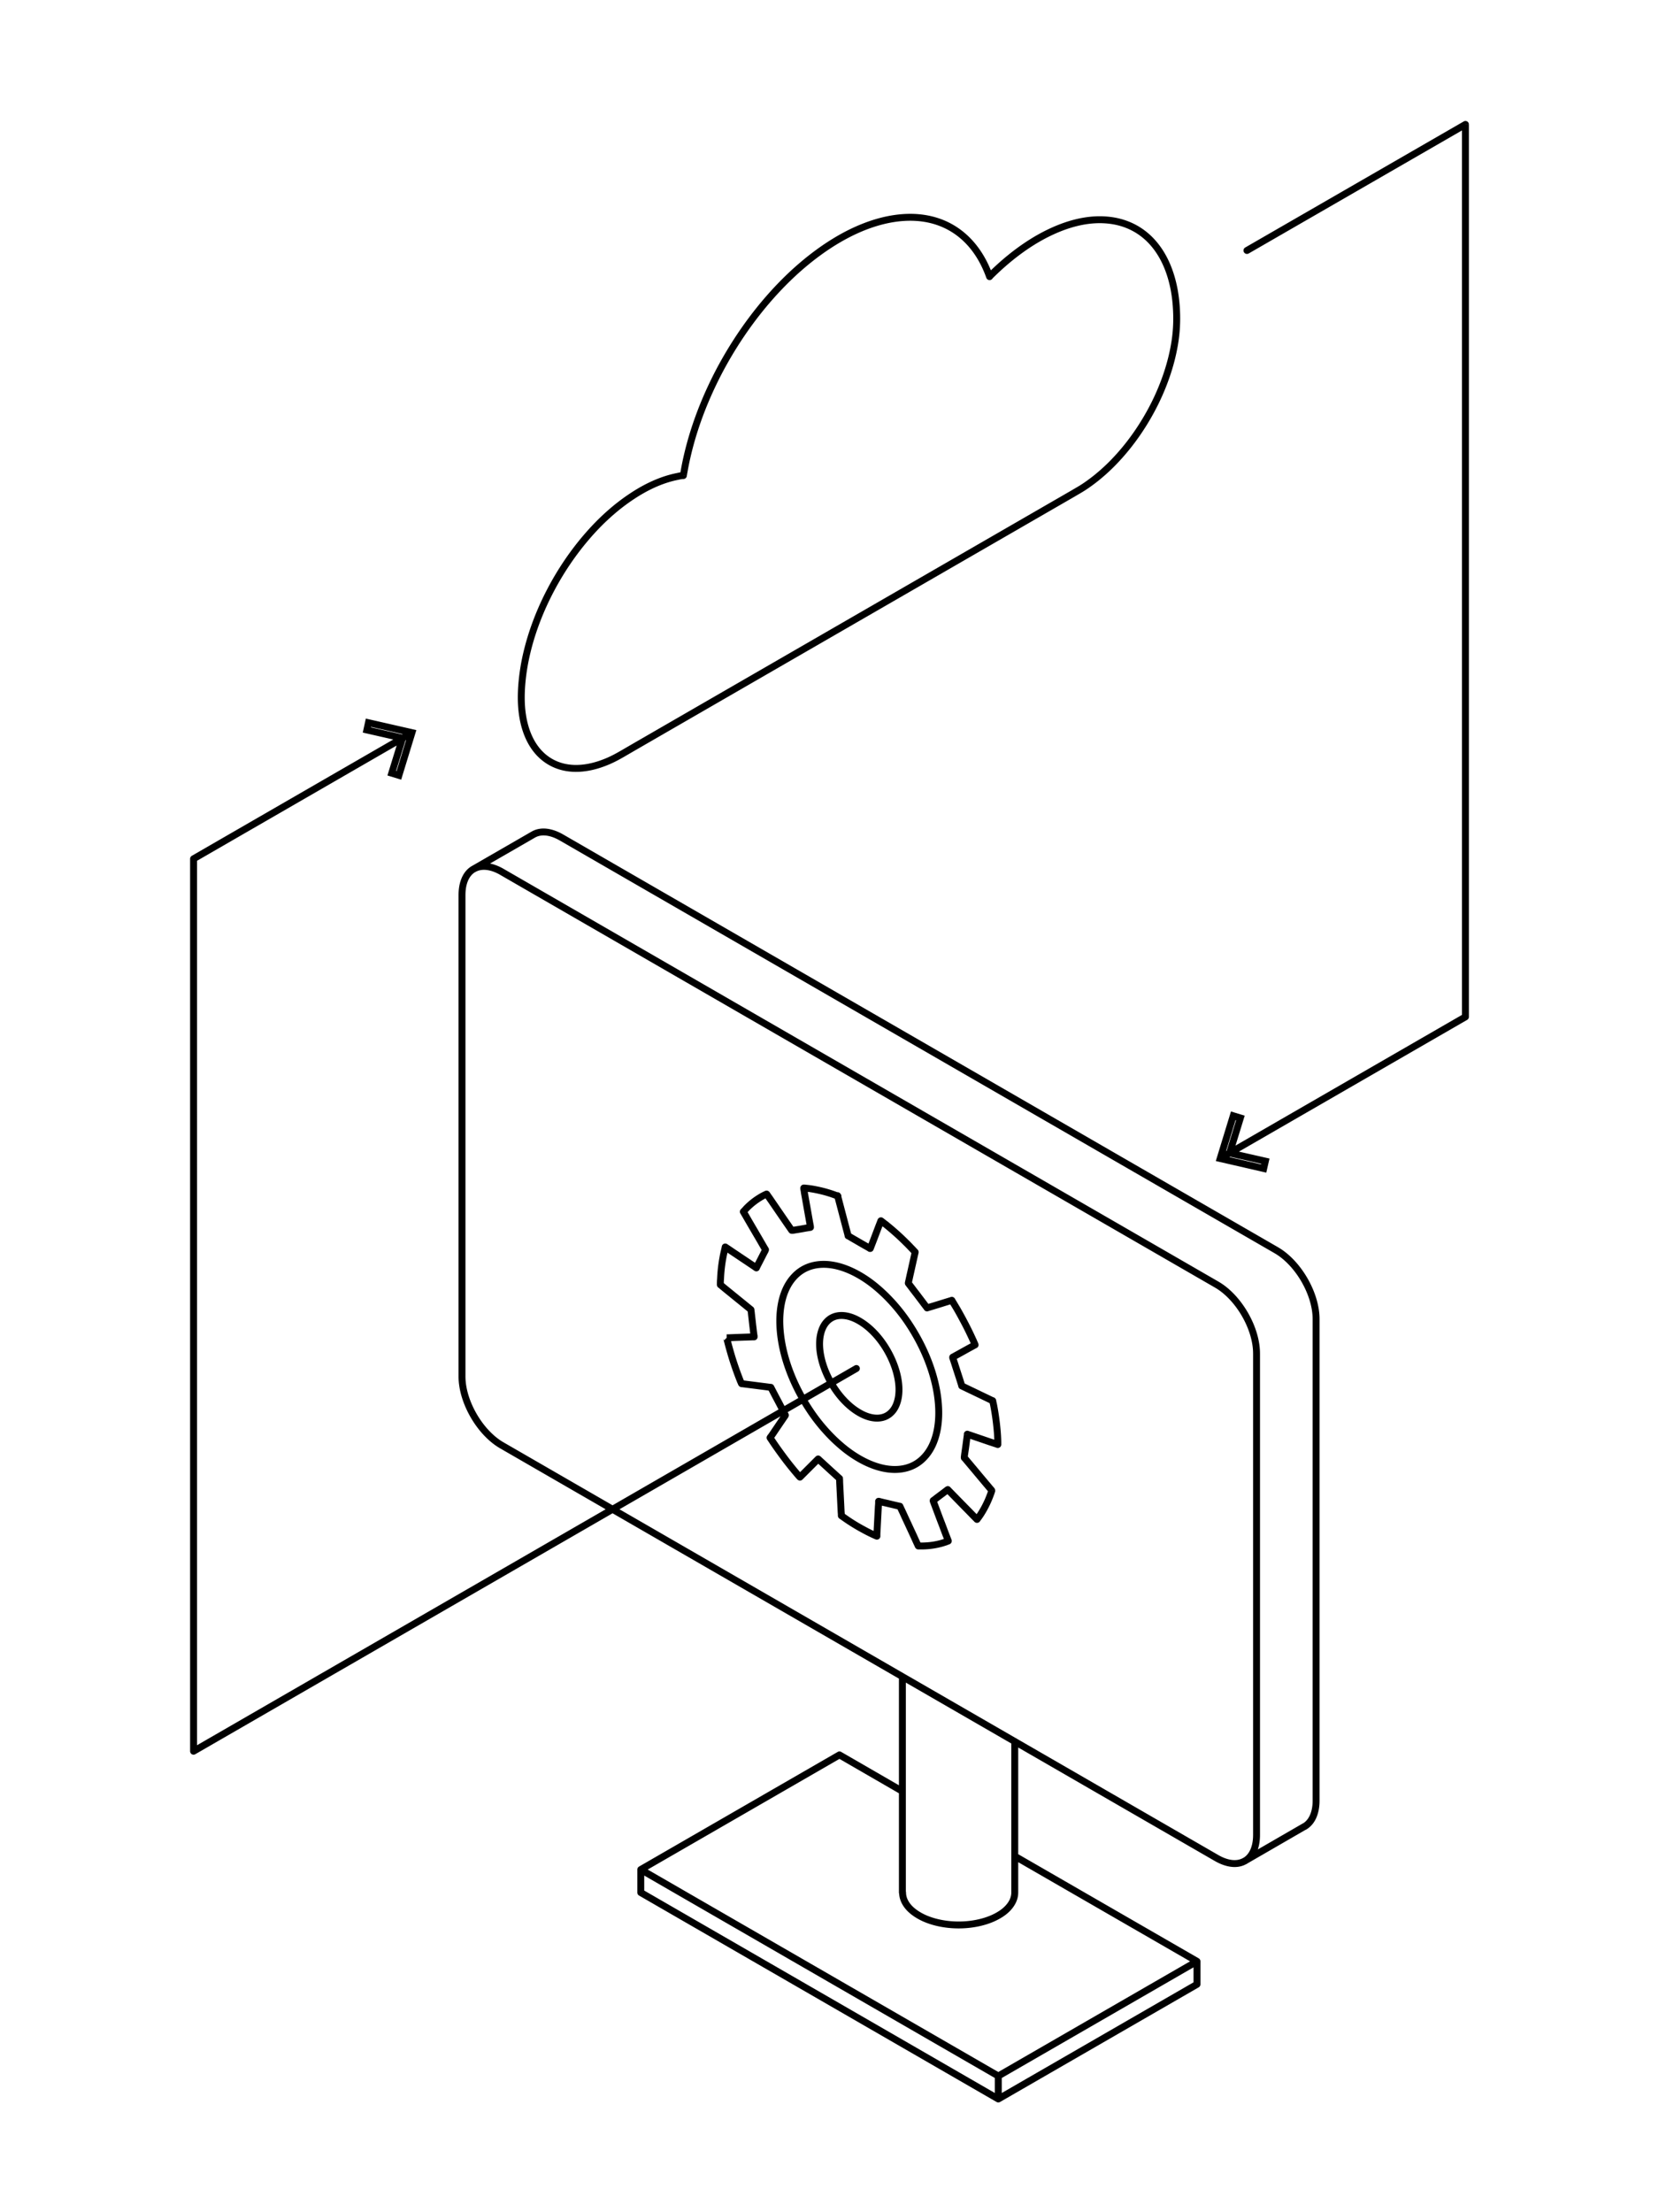 <svg xmlns="http://www.w3.org/2000/svg" width="240" height="320" fill="none"><path fill="#000" d="M177.271 166.556a.5.5 0 1 0 .5.866l-.25-.433zm34.727-19.465.25.433a.5.5 0 0 0 .25-.433zm0-129.091h.5a.5.5 0 0 0-.75-.433zm-31.86 17.802a.5.5 0 0 0 .5.866l-.25-.433zm2.673 133.222-.112.487.487.113.112-.488zm.244-1.061.487.112.112-.488-.489-.111zm-5.176-1.175-.477-.147-.159.515.526.119zm1.563-5.075.478.147.147-.479-.479-.146zm-1.032-.315.146-.478-.478-.146-.146.477zm-1.892 6.178-.478-.146-.158.513.524.121zM143.159 40.019l-.471.167a.5.5 0 0 0 .945-.009zm-11.454-8.587.001-.5h-.001zm-8.587 2.208-.22-.45-.001.002zm-8.429 5.95-.34-.368-.001.001zm-10.766 14.335-.444-.232-.001.002zm-3.455 8.243-.476-.154v.002zm-1.09 3.97.488.111zm-.387 1.907.492.09v-.002zm-.086.459-.49-.098a.5.5 0 0 0-.01.098zm-.043.23-.49-.099a.5.5 0 0 0-.01.098zm0 .057v.5a.5.5 0 0 0 .5-.5zm-.129 0v-.5l-.058.003zm-.73.129.097.49.017-.004zm-6.638 2.91.276.416h.002zm-6.494 5.834.379.326zm-8.558 16.371.485.122zm-.846 5.233-.499-.036v.002zm.172 4.472.493-.084v-.001zm11.397 6.724-.166-.472-.002.001zm8.214-4.444-.25-.433-.002.001zm60.037-34.663.25.433.005-.004zm1.591-.96-.275-.419-.002.002zm1.577-1.148.307.395.002-.002zm3.197-2.981-.368-.34zm5.519-8.129.449.22zm2.81-8.759.494.075v-.002zm.243-3.77.5-.011zm-.344-3.598.492-.089v-.002zm-3.469-7.297.357-.35zm-6.365-2.896-.039.499h.001zm-8.329 1.864-.218-.45h-.001zm-8.544 6.293-.353-.353a.5.5 0 0 0-.121.195zM92.698 273.76h-.5a.5.5 0 0 0 .25.433zm0-3.326-.25-.433a.5.5 0 0 0-.25.433zm28.743-16.586.25-.433a.5.5 0 0 0-.5 0zm22.979 49.773-.25.433a.5.5 0 0 0 .5 0zm28.743-16.586.25.433a.5.5 0 0 0 .25-.433zm0-3.326h.5a.5.5 0 0 0-.25-.433zm-26.113-15.643a.5.5 0 0 0-.5.866l.25-.433zm-16.756-8.524a.5.5 0 1 0 .5-.866l-.25.433zM146.8 273.76h.5zm-3.125 3.699.205.456.001-.001zm-9.977 0-.207.455.002.001zm-2.108-1.419-.362.345.004.004zm-.518-2.28a.5.5 0 1 0-1 0zm16.228-21.861a.5.5 0 1 0-1 0zm-17.256 21.861a.5.5 0 0 0 1 0zm1-31.237a.5.5 0 0 0-1 0zm-6.736-51.45-.253.432.002.001zm-4.717.129.367.34.003-.003zm-.946 2.136-.493-.084-.001.006zm.086 2.738.492-.093-.001-.002zm5.577 8.272.252-.432-.002-.001zm4.716-.129-.367-.34-.003.003zm.946-2.136.493.084.001-.006zm-.086-2.738-.491.093v.002zm-8.716-26.392.391-.312a.5.5 0 0 0-.874.439zm1.42 5.39.49-.098-.008-.031zm.057.23-.493.082.008.039zm.029.114h.5a.5.5 0 0 0-.015-.121zm.014.058h.5a.5.5 0 0 0-.147-.354zm0 .028h-.5a.5.5 0 0 0 .5.5zm.029 0 .242-.437a.5.5 0 0 0-.242-.063zm.387.23-.278.416.035.021zm.774.444.252-.432-.009-.005zm1.935 1.118-.277.416a.5.5 0 0 0 .277.084zm.043.029-.354.354a.5.5 0 0 0 .354.146zm.029.5a.5.5 0 0 0 0-1zm.014-.5v.5a.5.5 0 0 0 .464-.314zm.029-.072-.46-.197-.005.012zm.057-.157-.46-.197-.025.075zm.244-.617.459.197.008-.019zm.946-2.494-.46-.197-.008.019zm.244-.617.459.197a.5.5 0 0 0 .041-.197zm.014-.043.353.354a.5.5 0 0 0 .147-.354zm.129.086-.354.354.054.046zm.53.402.313-.391-.035-.025zm1.463 1.233.332-.374-.002-.002zm1.49 1.405-.353.353.01.01zm.746.759-.364.344.01.01zm.373.387.39-.312-.037-.041zm.186.201-.354.354zm.043.043h.5a.5.5 0 0 0-.146-.353zm-.029.143-.447-.223a.5.5 0 0 0-.041.114zm-.645 2.896.487.114.001-.005zm-.286 1.29-.487-.113a.5.5 0 0 0-.013.113zm-.015.201.4-.3-.046-.054zm.043.057-.4.3.01.013zm.086.115-.416.277.026.035zm.33.43.4-.3-.01-.012zm.659.86.399-.301-.008-.011zm1.334 1.764-.399.301.008.011zm.172.215h.5a.5.5 0 0 0-.11-.313zm.043.057h.5a.5.5 0 0 0-.147-.354zm.014.029.447-.224a.5.5 0 0 0-.094-.13zm.014.028-.447.224a.5.5 0 0 0 .633.24zm.072-.028-.137-.481-.049.016zm.287-.086.137.48.01-.003zm.573-.172-.144-.479-.003.001zm2.279-.703-.137-.481-.007.002zm.287-.086v-.5a.5.5 0 0 0-.137.019zm.072-.029v-.5a.5.5 0 0 0-.224.053zm.014 0 .354-.353a.5.5 0 0 0-.354-.147zm.014.015h.5a.5.5 0 0 0-.146-.354zm.029.057h-.5c0 .091.025.18.071.257zm.129.215.431-.254-.002-.003zm.559.932.432-.252-.001-.002zm1.147 2.093.442-.234zm1.333 2.767-.466.179q.008.023.019.044zm.115.272h.5a.5.5 0 0 0-.026-.158zm.029.072-.448.223a.5.5 0 0 0 .094.13zm0-.472a.5.5 0 1 0 0 1zm-.086.543-.224-.447-.013.007zm-.574.316-.237-.44h-.001zm-2.05 1.132-.238-.439h-.001zm-.459.258v.5a.5.5 0 0 0 .24-.061zm-.057.029-.353-.354a.5.5 0 0 0-.147.354zm.014.115.475-.158a.5.5 0 0 0-.121-.196zm.259.774.477-.149-.003-.009zm.659 2.05-.476.152.002.006zm.33 1.032h.5a.5.5 0 0 0-.026-.158zm.043.129h.5a.5.5 0 0 0-.026-.158zm0 .057h-.5a.5.5 0 0 0 .5.5zm.043.015-.354.353q.058.058.13.094zm.53.258-.224.447.006.003zm2.867 1.376-.218.45.005.002zm.717.344.224-.447-.011-.006zm.258.129-.224.447q.106.053.224.053zm.043 0 .447-.224a.5.5 0 0 0-.447-.276zm.029.029h.5a.5.5 0 0 0-.5-.5zm0 .028h-.5q0 .045.008.09zm.1.459.491-.097-.009-.035zm.53 3.713-.497.046v.002zm.101 1.763h.5v-.012zm0 .359v.5a.5.5 0 0 0 .5-.5zm-.043-.015.353-.353a.5.5 0 0 0-.178-.115zm-.344-.114.175-.469-.026-.009zm-.703-.23-.162.473.021.007zm-2.766-.946-.176.468.013.005zm-.344-.115.175-.468-.017-.006zm-.173-.057.159-.474a.5.5 0 0 0-.158-.026zm-.043-.014.354-.354a.499.499 0 0 0-.854.354zm0 .129.494.078.006-.078zm-.114.831-.494-.078-.002.015zm-.23 1.663-.494-.076-.003.026zm-.057.416-.497-.05-.003.05zm-.029.215-.49-.098a.5.5 0 0 0-.01.098zm.043.2.375-.33-.021-.023zm.631.746.385-.319-.01-.012zm2.495 2.982-.385.319.01.012zm.63.745-.375.331.022.023zm.158.187.5-.001a.5.5 0 0 0-.146-.353zm.014.028h.5a.5.5 0 0 0-.146-.353zm0 .043.475.158a.5.5 0 0 0 .025-.158zm-.028.086.468.176.006-.018zm-.115.33-.46-.197-.011.03zm-1.262 2.666-.426-.26-.002.003zm-.616.903-.384-.32-.032.043zm-.1.144-.416-.278-.032.054zm-.043-.015.353-.353zm-.043-.043-.354.354zm-.101-.1-.353.354zm-1.448-1.476-.356.35.003.003zm-2.537-2.595.357-.351-.003-.003zm-.043-.043.354-.354a.5.5 0 0 0-.354-.146zm-.014 0h-.5a.5.5 0 0 0 .5.5zm-.086.014-.224-.447-.054.031zm-.129.101-.278-.416-.042.031zm-.258.2.3.4.02-.016zm-1.549 1.176.224.447a.5.5 0 0 0 .087-.055zm-.071.043.223.447zm-.029.086h-.5q0 .09.032.175zm.086.229.47-.171-.002-.004zm.172.459-.47.171.003.007zm.344.917.469-.174-.002-.004zm.703 1.85.468-.175-.003-.009zm.702 1.849.47-.171-.005-.013zm.172.459-.47.171a.5.5 0 0 0 .117.182zm0 .028v.5a.5.5 0 0 0 .354-.146zm-.043 0v-.5a.5.5 0 0 0-.277.084zm-.072.043.158.475.066-.027zm-.143.058.168.471a.5.5 0 0 0 .109-.055zm-.616.2.138.481.02-.006zm-2.868.416v.5h.008zm-.587 0-.001.5h.001zm-.043-.072-.457.203q.038.086.103.151zm-.058-.129.457-.203-.006-.012zm-.458-1.003.458-.2-.003-.007zm-.875-1.892.455-.207-.003-.008zm-.803-1.735.456-.205-.004-.009zm-.387-.817-.459.197.007.017zm-.043-.1.46-.197a.5.5 0 0 0-.46-.303zm-.057 0v-.5zm-.043-.015.354-.353a.5.5 0 0 0-.233-.132zm-.186-.043.121-.485-.013-.003zm-.373-.086.121-.485-.01-.002zm-1.52-.358.112-.488h-.003zm-.759-.187.133-.481a.5.5 0 0 0-.133-.019zm-.101-.028.158-.475a.5.5 0 0 0-.158-.025zm-.043 0v-.5a.5.5 0 0 0-.5.5zm-.028.645-.497-.055-.003.029zm-.215 4.071-.5-.026v.026zm0 .33v.5a.5.5 0 0 0 .5-.5zm-.043-.014.353-.354a.5.5 0 0 0-.15-.103zm-.359-.158.224-.447-.016-.008zm-1.491-.746.244-.436-.01-.006zm-2.953-1.835-.3.401.01.007zm-.186-.129-.354.354.054.046zm-.101-.071.278-.416a.5.5 0 0 0-.277-.084zm-.043-.545-.499.024.002.026zm-.043-.889.5-.024v-.001zm-.086-1.734.5-.025v-.001zm-.086-1.692h-.5l.001.025zm-.014-.416h-.5q0 .026.003.05zm0-.114h.5a.5.5 0 0 0-.146-.354zm-.1-.086-.354.353a1 1 0 0 0 .076.063zm-.187-.172.354-.354-.021-.02zm-.774-.703-.338.369.006.005zm-1.548-1.419.338-.369-.006-.005zm-.387-.358-.354.353zm-.1-.086.277-.417a.5.5 0 0 0-.631.063zm-.129.129.353.353zm-.431.43-.353-.354zm-1.72 1.72.354.353zm-.215.215-.353-.354zm-.1.1.353.354zm-.029.029v.5a.5.5 0 0 0 .354-.147zm-.014 0-.354.353a.5.5 0 0 0 .354.147zm-.086-.086-.374.332.02.021zm-.674-.789-.385.32.001.001zm-1.433-1.806.401-.298-.003-.003zm-2.093-2.967.416-.278a1 1 0 0 0-.063-.076zm-.029-.058.353.354a.5.5 0 0 0 .094-.13zm.029-.043.353.354a.5.5 0 0 0 .094-.13zm.057-.071.223.447a.5.5 0 0 0 .193-.17zm.1-.144-.409-.286-.007.009zm.201-.286.41.286.005-.007zm1.419-2.093.412.283.01-.015zm.316-.459.409.287.007-.01zm.071-.115.475.158a.5.5 0 0 0 .025-.158zm.015-.028.353.353a.5.5 0 0 0 .147-.353zm0-.029h.5a.5.5 0 0 0-.084-.277zm-.072-.129-.447.223a.4.4 0 0 0 .031.054zm-.258-.502.447-.224-.004-.007zm-1.047-1.992-.443.231.004.007zm-.516-.99-.447.224.004.008zm-.129-.243.429-.258-.013-.02zm-.071-.129h-.5c0 .098.029.195.084.277zm-.086-.029-.062.496q.03.004.062.004zm-.33-.043.071-.495-.007-.001zm-1.348-.172-.064.496h.002zm-2.351-.301.071-.495-.071-.005zm-.086 0-.223.447a.5.5 0 0 0 .223.053zm-.043-.014-.416.277a.5.5 0 0 0 .416.223zm-.028-.043-.465.185a.5.5 0 0 0 .049.092zm-.101-.23-.463.188q.015.036.034.069zm-1.448-4.186-.48.138.001.003zm-.559-2.121h-.5a.5.5 0 0 0 .012.107zm-.014-.058.353-.353a.5.5 0 0 0-.353-.147zm.645-.014v.5l.021-.001zm.674-.029-.018-.499h-.003zm2.465-.086v-.5l-.017.001zm.187 0v.5a.5.5 0 0 0 .5-.5zm0-.114h.5q0-.045-.008-.09zm-.072-.474.498-.045-.002-.022zm-.115-.946-.496.057.001.011zm-.215-1.906-.498.045.002.011zm-.057-.473h-.5l.002.045zm-.029-.043.354-.354zm-.043-.029-.32.384a.5.5 0 0 0 .32.116zm-.086-.072-.329.377.009.007zm-.172-.143-.315.388.015.012zm-3.44-2.796-.329.377.014.012zm-.344-.286.329-.376-.029-.024zm-.172-.144-.32.385.02.015zm-.086-.071-.354.353.034.031zm-.043-.029v.5zm.014-.846.497.053.003-.032zm.359-3.154.491.095.002-.012zm.243-1.132-.485-.121-.003.013zm.043-.186.485.121q.015-.06.015-.121zm.029-.086.447.223a.5.5 0 0 0 .053-.223zm0-.072v-.5a.5.5 0 0 0-.5.5zm.014 0 .275-.418a.5.5 0 0 0-.275-.082zm1.491 1.003.279-.415-.004-.002zm2.738 1.835.3-.4-.021-.015zm.158.115-.3.4a.5.5 0 0 0 .076.047zm.086.057-.354.354zm.029 0h-.5zm.014-.043.353.354a.5.5 0 0 0 .081-.106zm.158-.315-.442-.235-.018.038zm.329-.631.442.236.002-.006zm.645-1.261-.434-.248-.01.018zm.158-.316.46.197a.5.5 0 0 0 .04-.197zm.014-.043.354.354a.5.5 0 0 0 .146-.353zm-.014-.028-.434.248a.5.5 0 0 0 .081.105zm-.057-.101.434-.248-.005-.009zm-.631-1.075-.434.249.005.008zm-1.003-1.72.433-.249-.002-.004zm-1.033-1.778.435-.248-.006-.009zm-.387-.659-.474.158a.5.5 0 0 0 .046.099zm-.071-.115h-.5c0 .099.029.195.084.278zm0-.043.223.447a.5.5 0 0 0 .13-.093zm.028-.028.354.353.016-.017zm.43-.474-.357-.349-.013.013zm2.251-1.72.247.435.001-.001zm.631-.315v-.5a.5.5 0 0 0-.212.047zm.043.028h.5a.5.5 0 0 0-.147-.353zm.043.058.416-.278a.5.5 0 0 0-.063-.076zm.258.373-.416.277.011.017zm.33.473.412-.282-.008-.012zm1.218 1.777-.413.282.001.001zm1.104 1.606-.412.283.003.005zm.516.745-.408.289.008.011zm.129.187-.429.257c.091.15.253.243.429.243zm.172 0v.5q.031 0 .062-.004zm.344-.058.062.496.018-.002zm1.348-.229-.093-.492-.002.001zm.673-.115v-.5a.5.5 0 0 0-.092.009zm.172-.028v-.5a.6.6 0 0 0-.121.014zm0-.043h-.5q0 .08.026.158zm-.014-.173-.492.09q.006.034.018.069zm-.086-.458-.492.087v.002zm-.645-3.641.492-.087-.001-.007zm-.158-.918h-.5q0 .034.005.068zm-.043-.229h-.5q0 .049.01.098zm-.014-.115h-.5q0 .081.026.158zm0-.115v-.5a.5.5 0 0 0-.5.5zm.344.029-.062.496.019.002zm1.491.229-.101.49.003.001zm3.111.918-.184.465a.501.501 0 0 0 .574-.778zm3.082 11.425-.25.434h.001zm-9.447.258.366.34.004-.004zm-1.893 4.272-.493-.078zm.172 5.476-.491.092v.002zm3.928 9.404-.417.275v.001zm3.541 4.301-.348.359.002.001zm3.699 2.839.249-.434h-.001zm9.447-.259-.367-.339-.003.003zm1.892-4.271.494.078zm-.172-5.477.492-.091-.001-.002zm-3.928-9.404.418-.275h-.001zm-3.541-4.3.348-.36-.001-.001zm51.844 81.466a.5.5 0 1 0 .503.864l-.252-.432zm8.612-4.972a.5.5 0 1 0 .51.86l-.255-.43zm2.432-72.968a.5.5 0 0 0-1 0zm-14.864-4.989.251-.432-.001-.001zm5.249 9.949a.5.5 0 0 0 1 0zm3.367-14.923.25-.433zm5.248 9.949a.5.5 0 0 0 1 0zm-123.557 8.3a.5.5 0 0 0 1 0zM81.2 121.129l.25-.433zm-12.435 5.005a.5.5 0 1 0-.504-.864l.252.432zm3.82 82.929-.251.433zm-5.25-9.949a.5.5 0 0 0-1 0zm112.751 70.072.25.433zm-4.057-.401-.25.433h.001zM77.144 120.728l-.25-.433zm-8.75 4.47a.5.5 0 1 0 .499.866l-.25-.433zm113.885 70.591a.5.5 0 1 0-1 0zm6.688 68.841a.5.5 0 1 0-.5-.865l.25.432zM68.279 125.269a.5.5 0 0 0 .499.867l-.25-.434zm4.306.835.25-.433v-.001zm51.557 72.282a.5.5 0 0 0-.5-.866l.25.433zm-96.14 54.931h-.5a.5.5 0 0 0 .75.433zm0-129.091-.25-.433a.5.5 0 0 0-.25.433zm30.842-17.228a.5.5 0 0 0-.5-.866l.25.433zm-1.139 5.157-.146.479.478.146.146-.478zm-1.032-.315-.478-.147-.147.479.479.146zm1.563-5.075.477.147.159-.515-.525-.119zm-5.161-1.175-.489-.107-.106.484.484.11zm.23-1.047.11-.487-.491-.112-.108.492zm6.292 1.434.478.146.158-.514-.524-.12zm117.924 61.012.25.433 34.477-19.898-.25-.433-.25-.433-34.477 19.898zm34.477-19.898h.5V18h-1v129.091zm0-129.091-.25-.433-31.61 18.235.25.433.25.433 31.61-18.235zm-29.187 151.024.487.112.244-1.061-.487-.112-.488-.112-.243 1.061zm.244-1.061.11-.487-5.175-1.176-.111.488-.11.487 5.175 1.176zm-5.176-1.175.478.147 1.563-5.075-.478-.147-.478-.147-1.562 5.075zm1.563-5.075.146-.478-1.032-.315-.146.478-.146.478 1.032.315zm-1.032-.315-.478-.147-1.892 6.179.478.146.478.147 1.892-6.179zm-1.892 6.178-.112.488 6.293 1.447.112-.487.112-.487-6.293-1.448zM143.159 40.019l.471-.167c-1.893-5.338-5.985-8.905-11.924-8.92l-.001.5-.001.5c5.444.014 9.207 3.242 10.984 8.254zm-11.454-8.587v-.5c-3.096 0-6.125.947-8.807 2.259l.22.449.22.45c2.594-1.27 5.47-2.158 8.367-2.158zm-8.587 2.208-.221-.449c-3.136 1.546-6.013 3.685-8.548 6.031l.34.367.339.367c2.483-2.298 5.283-4.374 8.311-5.867zm-8.429 5.95-.341-.367c-4.405 4.1-8.108 9.18-10.869 14.47l.444.232.443.231c2.715-5.203 6.352-10.187 10.663-14.2zm-10.766 14.335-.445-.23c-1.387 2.688-2.559 5.438-3.486 8.32l.476.153.476.153c.908-2.824 2.058-5.522 3.423-8.167zm-3.455 8.243-.477-.152a48 48 0 0 0-1.1 4.012l.487.11.488.11a47 47 0 0 1 1.078-3.929zm-1.09 3.97-.487-.11a41 41 0 0 0-.392 1.93l.492.087.493.088c.113-.637.24-1.26.382-1.884zm-.387 1.907-.492-.09a26 26 0 0 1-.084.45l.49.099.49.098c.03-.148.06-.31.088-.467zm-.086.459h-.5l.001-.019-.004.023-.013.05-.017.077.49.098.49.098c.007-.034.008-.026.025-.102.01-.046.028-.13.028-.225zm-.043.23h-.5v.056h1v-.056zm0 .057v-.5h-.043v1h.043zm-.043 0v-.5h-.085v1h.085zm-.086 0-.058-.497q-.394.046-.787.139l.114.487.115.486q.338-.079.675-.119zm-.73.129-.098-.49c-2.463.489-4.79 1.627-6.818 2.984l.278.416.278.415c1.957-1.309 4.16-2.379 6.457-2.835zm-6.638 2.91-.276-.417c-2.468 1.635-4.695 3.704-6.598 5.926l.38.325.38.325c1.853-2.164 4.012-4.167 6.39-5.743zm-6.494 5.834-.38-.326c-4.004 4.658-7.167 10.576-8.663 16.576l.485.121.485.121c1.456-5.84 4.543-11.62 8.452-16.166zm-8.558 16.371-.485-.12a31 31 0 0 0-.86 5.317l.499.036.499.036c.126-1.747.408-3.453.832-5.147zm-.846 5.233-.5-.034c-.101 1.53-.088 3.049.18 4.592l.492-.086.493-.085c-.25-1.439-.265-2.873-.166-4.354zm.172 4.472-.493.085c.443 2.567 1.623 5.272 4.152 6.768l.254-.43.255-.431c-2.173-1.285-3.258-3.655-3.675-6.076zm3.913 6.423-.254.43c2.53 1.497 5.454 1.213 7.905.342l-.167-.471-.168-.471c-2.309.82-4.89 1.024-7.061-.261zm7.484.301.165.471c1.602-.563 2.691-1.235 4.086-2.046l-.252-.432-.251-.432c-1.416.823-2.42 1.441-3.914 1.967zm4-2.007.25.432 2.106-1.218q1.054-.606 2.11-1.219l-.252-.432-.252-.432q-1.052.61-2.105 1.217-1.054.607-2.11 1.22zm4.214-2.437.25.433 60.037-34.663-.25-.433-.25-.433L95 105.587zm60.037-34.663.255.43c.512-.305 1.083-.621 1.613-.975l-.277-.416-.277-.416c-.502.335-1.021.62-1.57.947zm1.591-.96.275.417a25 25 0 0 0 1.609-1.17l-.307-.395-.307-.394c-.512.398-1.016.776-1.545 1.123zm1.577-1.148.309.393a27.6 27.6 0 0 0 3.255-3.036l-.367-.338-.368-.34a27 27 0 0 1-3.138 2.928zm3.197-2.981.367.338c2.243-2.432 4.148-5.282 5.601-8.247l-.449-.22-.449-.22c-1.414 2.885-3.265 5.654-5.438 8.01zm5.519-8.129.449.22c1.352-2.776 2.387-5.82 2.855-8.904l-.494-.075-.495-.075c-.45 2.967-1.45 5.915-2.765 8.615zm2.81-8.759.494.073a22.7 22.7 0 0 0 .249-3.854l-.5.011-.5.011a21.7 21.7 0 0 1-.238 3.686zm.243-3.77.5-.012a23.6 23.6 0 0 0-.352-3.675l-.492.089-.492.089c.21 1.159.308 2.322.336 3.52zm-.344-3.598.492-.09c-.498-2.71-1.561-5.469-3.604-7.556l-.357.35-.357.349c1.856 1.897 2.858 4.443 3.335 7.037zm-3.469-7.297.357-.35c-1.826-1.856-4.136-2.85-6.684-3.044l-.038.498-.038.499c2.326.178 4.403 1.077 6.047 2.748zm-6.365-2.896.039-.498c-3.031-.239-6.004.658-8.586 1.912l.218.45.219.45c2.492-1.211 5.282-2.035 8.071-1.815zm-8.329 1.864-.219-.45c-3.245 1.58-6.186 3.897-8.678 6.39l.353.353.354.354c2.439-2.439 5.29-4.68 8.409-6.197zm-8.544 6.293-.474-.158-.014.043.474.158.474.158.015-.043zM92.698 273.76h.5v-3.326h-1v3.326zm28.743-19.912-.25-.433L92.448 270l.25.433.25.433 28.743-16.586zM92.698 273.76l-.25.433 51.722 29.861.25-.433.25-.433-51.722-29.861zm51.722 29.861h.5v-3.326h-1v3.326zm0 0 .25.433 28.743-16.586-.25-.433-.25-.433-28.742 16.586zm28.743-16.586h.5v-3.326h-1v3.326zm0-3.326.25-.433-26.363-15.21-.25.433-.25.433 26.363 15.21zm-42.619-24.6.25-.433-9.103-5.261-.25.433-.25.433 9.103 5.261zM146.8 273.76h-.5c0 .719-.347 1.376-.88 1.934l.362.346.362.345c.644-.675 1.156-1.567 1.156-2.625zm-1.018 2.28-.362-.346c-.527.554-1.225.98-1.951 1.309l.206.456.206.455c.793-.359 1.615-.85 2.263-1.529zm-2.107 1.419-.205-.456c-1.456.653-3.175.945-4.784.945v1c1.717 0 3.582-.31 5.194-1.033zm-4.989.989v-.5c-1.608 0-3.328-.292-4.784-.945l-.204.456-.205.456c1.612.723 3.476 1.033 5.193 1.033zm-4.988-.989.206-.456c-.722-.327-1.424-.768-1.956-1.313l-.358.35-.358.349c.644.659 1.461 1.164 2.259 1.525zm-2.108-1.419.362-.346c-.532-.558-.88-1.215-.88-1.934h-1c0 1.058.513 1.95 1.156 2.625zm-38.892-5.606-.25.433 51.722 29.861.25-.433.25-.433L92.948 270zm51.722 29.861.25.433 28.743-16.586-.25-.433-.25-.433-28.742 16.586zm2.38-48.396h-.5v21.861h1v-21.861zm-16.256 21.861h.5v-31.237h-1v31.237zm-6.236-82.687.252-.431c-.803-.47-1.795-.857-2.818-.857v1c.782 0 1.597.301 2.313.72zm-2.566-.788v-.5c-.956 0-1.842.334-2.521 1.081l.37.336.37.337c.468-.515 1.073-.754 1.781-.754zm-2.151.917-.366-.34c-.638.688-.935 1.585-1.073 2.392l.493.084.493.084c.121-.712.368-1.392.82-1.88zm-.946 2.136-.494-.078c-.154.974-.091 1.981.089 2.911l.491-.095.491-.095c-.164-.847-.215-1.733-.083-2.564zm.086 2.738-.491.094c.61 3.211 2.845 6.891 5.817 8.611l.251-.433.25-.433c-2.676-1.548-4.77-4.951-5.335-7.932zm5.577 8.272-.253.431c.804.47 1.795.857 2.819.857v-1c-.783 0-1.597-.301-2.314-.72zm2.566.788v.5c.955 0 1.841-.334 2.52-1.081l-.37-.336-.37-.337c-.468.515-1.073.754-1.78.754zm2.15-.917.367.34c.637-.688.935-1.585 1.072-2.392l-.493-.084-.493-.084c-.12.712-.368 1.392-.82 1.88zm.946-2.136.494.078c.155-.974.091-1.981-.089-2.911l-.491.095-.491.095c.164.847.216 1.733.084 2.564zm-.086-2.738.492-.093c-.61-3.212-2.845-6.892-5.818-8.612l-.25.433-.251.433c2.676 1.548 4.77 4.951 5.336 7.932zm-8.716-26.392-.483.127.473 1.8.473 1.798.483-.127.484-.126-.473-1.8-.473-1.799zm.946 3.598-.483.127c.157.602.315 1.205.474 1.795l.483-.13.482-.129c-.157-.586-.314-1.187-.472-1.789zm.474 1.792-.491.098c.012.061.031.122.038.149l.017.065.493-.082.493-.083c-.012-.072-.03-.135-.041-.175l-.019-.07zm.057.23-.485.121.028.115.486-.122.485-.121-.029-.115zm.029.114-.5.001v.033l.006.06c.004.023.01.062.025.107a.54.54 0 0 0 .129.21l.354-.353.353-.354a.46.46 0 0 1 .129.249l.003.028v.01l.001.004v.005zm.014.058h-.5v.028h1v-.028zm0 .028v.5h.029v-1h-.029zm.029 0-.243.437c.131.073.243.136.352.209l.278-.416.277-.416c-.148-.099-.295-.18-.422-.251zm.387.23-.243.437q.184.103.378.217t.396.227l.243-.437.243-.437a18 18 0 0 1-.378-.217q-.194-.114-.397-.227zm.774.444-.252.432c.515.301 1.036.604 1.557.894l.243-.437.243-.437a83 83 0 0 1-1.539-.884zm1.548.889-.243.437c.131.073.243.135.353.208l.277-.416.277-.416a6 6 0 0 0-.421-.25zm.387.229v.5a.46.46 0 0 1-.278-.091c-.027-.02-.046-.04-.033-.026l.354-.354.354-.354c-.001 0-.034-.035-.075-.066a.54.54 0 0 0-.322-.109zm.043.029v.5h.029v-1h-.029zm.029 0v.5h.014v-1h-.014zm.014 0 .464.186.029-.072-.464-.186-.465-.185-.028.071zm.029-.072.459.197.001-.001v-.001l.002-.005.007-.015.02-.051c.013-.033.038-.098.053-.16l-.485-.121-.485-.122-.015.041-.012.031-.004.009-.001.002v-.001zm.057-.157.46.197a7 7 0 0 0 .129-.328c.041-.106.076-.2.114-.289l-.459-.197-.46-.197c-.048.112-.091.226-.13.328-.04.106-.075.2-.114.289zm.244-.617.467.178.946-2.495-.467-.177-.468-.178-.946 2.495zm.946-2.494.459.197a7 7 0 0 0 .13-.328q.059-.157.114-.289l-.459-.197-.46-.197c-.048.112-.091.226-.13.328q-.058.157-.114.289zm.244-.617h.5v.008l-.001.008-.001.018q0 .018-.006.048a.44.44 0 0 1-.125.229l-.353-.354-.354-.353a.56.56 0 0 0-.149.282q-.008.045-.01.071l-.001.025v.018zm.014-.043h.5a.495.495 0 0 1-.419.489c-.135.021-.236-.022-.251-.028a.4.4 0 0 1-.141-.093l.354-.353.353-.354a.6.6 0 0 0-.194-.128.507.507 0 0 0-.702.467zm.043.015-.354.353c.043.043.085.073.097.083.016.012.004.003-.011-.011l.354-.354.354-.353c-.043-.043-.085-.073-.097-.082-.017-.013-.004-.004.01.01zm.086.071-.3.4.086.065.086.064.3-.4.3-.4-.086-.064-.086-.065zm.172.129-.3.4c.069.052.242.196.381.289l.277-.416.278-.416c-.12-.08-.176-.136-.336-.257zm.358.273-.312.39c.494.395.975.806 1.445 1.218l.33-.375.33-.376c-.477-.419-.971-.84-1.48-1.248zm1.463 1.233-.333.373c.509.453.99.905 1.47 1.385l.353-.353.354-.354c-.495-.495-.989-.96-1.512-1.425zm1.49 1.405-.343.363c.246.232.48.48.725.74l.364-.344.363-.343c-.242-.256-.495-.525-.765-.78zm.746.759-.354.354c.059.058.115.118.177.183q.09.097.196.204l.354-.354.353-.353a8 8 0 0 1-.176-.184q-.09-.096-.197-.203zm.373.387-.391.313c.078.096.154.173.223.242l.354-.354.354-.354a2 2 0 0 1-.15-.159zm.186.201-.354.354.043.043.354-.354.354-.353-.022-.022-.021-.022zm.043.043h-.5v.043h1v-.043zm0 .043h-.5q.001-.049.006-.067l.006-.026.012-.03.447.223.448.224a.8.8 0 0 0 .081-.324zm-.029.1-.488-.109-.322 1.449-.323 1.447.488.109.488.109.323-1.448.322-1.447zm-.645 2.896-.487-.113q-.076.33-.145.652-.069.323-.141.638l.487.113.486.114q.077-.33.146-.653t.141-.637zm-.286 1.29h-.5c0-.051.014-.09.004-.058-.005.018-.033.107-.033.216h1c0 .051-.014.091-.005.059.005-.018.034-.108.034-.217zm-.029.158h-.5l.001.043a.54.54 0 0 0 .148.342l.012.012.353-.354.354-.354c-.01-.01.008.008.025.029a.5.5 0 0 1 .106.273c.001.012.001.022.001.009zm.014.043-.4.3.043.057.4-.3.4-.3-.043-.057zm.043.057-.39.313.001.002.006.007.053.07.416-.277.416-.277c-.024-.037-.055-.077-.073-.101l-.027-.034-.008-.01-.002-.003-.001-.001v-.001zm.086.115-.39.312q.075.096.155.203t.174.227l.391-.312.39-.312q-.074-.095-.155-.203-.08-.108-.174-.227zm.33.43-.4.3c.214.286.434.579.669.873l.39-.313.391-.312a34 34 0 0 1-.65-.848zm.659.86-.398.302.666.881.667.882.399-.301.398-.302-.666-.882-.667-.881zm1.334 1.764-.391.312.086.107.086.108.391-.312.39-.313-.086-.107-.086-.108zm.172.215h-.5c0 .144.062.247.074.267a.5.5 0 0 0 .058.081l.057.062.354-.353.353-.354c-.009-.009-.004-.004.004.005.003.005.018.022.035.05q.014.023.035.073c.011.032.03.091.03.169zm.043.057h-.5v.016l.001.018.004.039a.55.55 0 0 0 .155.309l.354-.353.353-.354a.45.45 0 0 1 .128.257l.004.035v.017l.001.008v.007zm.014.029-.447.223.014.029.447-.224.447-.223-.014-.029zm.014.028.186.464.072-.028-.186-.464-.186-.465-.071.029zm.072-.028.137.48q.084-.024.153-.046l.134-.04-.137-.48-.138-.481-.153.046-.133.04zm.287-.086.147.477.281-.084q.147-.043.292-.088l-.147-.477-.147-.478-.282.084-.291.088zm.573-.172.145.478q.574-.174 1.143-.352.57-.179 1.136-.35l-.145-.479-.144-.479q-.574.175-1.144.353t-1.135.35zm2.279-.703.138.481.153-.046.133-.04-.137-.481-.137-.481-.153.046-.134.04zm.287-.086v.5a.5.5 0 0 0 .149-.02.5.5 0 0 0 .153-.065l-.007.004-.223-.448-.224-.447-.036.02c.015-.007.042-.02.077-.029a.4.4 0 0 1 .111-.015zm.072-.029v.5h.014v-1h-.014zm.014 0-.353.354.001.002.013.012.353-.353.354-.354-.013-.012-.001-.002zm.014.015h-.5a.6.6 0 0 0 .031.175.6.6 0 0 0 .057.114l.011.017q.002.004 0-.001l-.013-.022a.4.4 0 0 1-.029-.063q-.008-.024-.018-.063a.5.5 0 0 1-.01-.1h1a.5.5 0 0 0-.03-.175l-.035-.077-.022-.038-.011-.016q-.002-.004 0 0l.013.022a.5.5 0 0 1 .046.127q.01.04.01.1zm.029.057-.429.257.065.108.064.107.429-.257.429-.257-.065-.108-.064-.107zm.129.215-.43.255q.142.24.282.47l.277.461.43-.254.431-.254-.282-.471a31 31 0 0 1-.277-.461zm.559.932-.432.252c.396.678.764 1.371 1.137 2.075l.442-.234.442-.234a60 60 0 0 0-1.157-2.111zm1.147 2.093-.442.234c.381.72.736 1.456 1.078 2.197l.454-.209.454-.21a47 47 0 0 0-1.102-2.246zm1.09 2.222-.454.209c.094.205.167.349.231.515l.466-.179.467-.18c-.08-.206-.179-.406-.256-.575zm.243.545-.447.223c.035.07.068.148.088.207l.474-.158.474-.158a2.5 2.5 0 0 0-.142-.338zm.115.272h-.5a.57.57 0 0 0 .085.302l-.004-.007.448-.223.447-.224-.02-.036c.007.015.02.042.029.077a.4.4 0 0 1 .015.111zm.029.072-.354.353h-.001v-.001l-.002-.001-.002-.003-.006-.007-.015-.017a.44.44 0 0 1-.101-.222.495.495 0 0 1 .481-.574v1a.507.507 0 0 0 .458-.738c-.028-.054-.059-.092-.07-.106l-.021-.023-.008-.009-.003-.003-.001-.001-.001-.001-.001-.001zm0 .028v-.5h-.015v1h.015zm-.015 0v-.5c-.2 0-.328.11-.356.132l-.015.014.005-.004a.4.4 0 0 1 .071-.046l.224.447.223.448c.052-.026.089-.055.11-.071l.022-.019q.006-.005.001 0c-.004.003-.034.028-.08.051a.45.45 0 0 1-.205.048zm-.071.043-.237-.44-.293.161-.281.155.237.44.237.44q.147-.079.293-.161l.281-.154zm-.574.316-.238-.44q-.52.284-1.03.569-.51.286-1.02.564l.238.439.238.44q.522-.284 1.031-.569c.341-.191.678-.379 1.019-.564zm-2.05 1.132-.239-.439-.238.134-.221.124.239.439.24.439q.126-.069.238-.134.112-.064.221-.124zm-.459.258v-.5c-.128 0-.226.049-.252.062a.6.6 0 0 0-.158.113l.353.354.354.354a.4.4 0 0 1-.102.074q-.02.01-.056.022a.5.5 0 0 1-.139.021zm-.057.029h-.5v.057h1v-.057zm0 .057h-.5c0 .005-.001.054.009.111a.54.54 0 0 0 .152.3l.353-.353.354-.354a.46.46 0 0 1 .127.243c.006.035.005.063.005.053zm.014.058-.474.158.043.129.043.129.474-.158.475-.158-.043-.129-.043-.129zm.086.258-.474.158.086.258.086.258.475-.158.474-.158-.086-.258-.086-.258zm.173.516-.478.149c.215.687.449 1.39.661 2.053l.476-.152.476-.152c-.218-.685-.443-1.359-.658-2.047zm.659 2.05-.474.158q.082.249.162.507.079.258.167.525l.475-.158.474-.158q-.083-.25-.162-.507a24 24 0 0 0-.168-.525zm.33 1.032h-.5c0 .125.04.223.054.257l.012.026.006.014-.004-.01.475-.158.474-.158-.016-.044-.013-.031-.005-.01-.003-.008-.002-.004-.001-.002.001.002.002.005.007.022c.005.02.013.054.013.099zm.043.129h-.5v.029h1v-.029zm0 .029h-.5v.028h1v-.028zm0 .028v.5c.016 0-.038.003-.1-.013a.46.46 0 0 1-.211-.119l.354-.353.353-.354c-.169-.17-.374-.161-.396-.161zm.043.015-.224.447.086.043.086.043.224-.447.223-.448-.086-.043-.086-.043zm.172.086-.224.447c.064.032.13.063.19.091l.169.081.223-.447.224-.448-.19-.091q-.093-.043-.169-.081zm.358.172-.218.45.719.345q.362.172.715.343l.218-.45.218-.45q-.358-.174-.72-.345l-.714-.343zm1.434.688-.218.45.719.345.714.343.218-.45.218-.45q-.358-.173-.719-.345l-.714-.343zm1.433.688-.213.452q.177.084.353.17.177.086.364.174l.213-.452.213-.453q-.177-.083-.353-.169l-.364-.175zm.717.344-.224.447.086.043.086.043.224-.447.224-.447-.086-.043-.086-.043zm.172.086-.224.447.043.022.043.021.224-.447.224-.447-.043-.022-.043-.021zm.086.043v.5h.043v-1h-.043zm.043 0-.447.224v.001l.001.001.002.004.004.007.011.019q.01.022.038.058a.52.52 0 0 0 .42.215v-1a.48.48 0 0 1 .38.185q.018.026.025.039l.007.012.003.006.002.003.001.001v.001zm.029.029h-.5v.028h1v-.028zm0 .028-.492.09c.029.163.061.322.11.501l.482-.132.482-.132a5 5 0 0 1-.09-.416zm.1.459-.49.097c.24 1.214.409 2.43.523 3.662l.497-.046.498-.046a37 37 0 0 0-.537-3.764zm.53 3.713-.497.048c.056.572.084 1.147.098 1.727l.5-.012.5-.012a25 25 0 0 0-.103-1.8zm.101 1.763h-.5v.215h1v-.215zm0 .215h-.5v.101h1v-.101zm0 .101h-.5v.043h1v-.043zm0 .043v-.5c-.017 0 .037-.003.099.013.079.019.153.06.211.119l-.353.353-.354.354c.17.17.375.161.397.161zm-.043-.015.175-.468a4 4 0 0 0-.198-.066c-.059-.019-.104-.033-.146-.049l-.175.469-.176.468c.073.027.143.049.199.066.059.019.103.033.145.048zm-.344-.114.149-.478c-.108-.033-.215-.07-.335-.111q-.176-.06-.376-.121l-.141.48-.141.48q.166.05.338.108c.113.039.235.081.357.119zm-.703-.23.163-.473-1.385-.473q-.694-.236-1.382-.473l-.162.473-.163.473q.69.237 1.385.473l1.382.473zm-2.766-.946.175-.468c-.072-.027-.143-.049-.198-.067a2 2 0 0 1-.146-.048l-.175.468-.176.468c.072.028.143.05.198.067a2 2 0 0 1 .146.048zm-.344-.115.158-.474-.172-.057-.159.474-.158.474.172.058zm-.173-.057.001-.5h.016l.017.001a.44.44 0 0 1 .277.131l-.354.354-.353.353a.54.54 0 0 0 .353.159l.025.002h.018zm-.043-.014h-.5v.028h1v-.028zm0 .028h-.5v.101h1v-.101zm0 .101-.493-.078c-.023.144-.042.291-.06.43q-.026.21-.055.401l.494.078.494.078c.023-.144.041-.292.059-.43q.026-.211.055-.401zm-.114.831-.496-.063a68 68 0 0 1-.228 1.65l.494.076.495.076c.087-.566.159-1.116.231-1.675zm-.23 1.663-.497-.05c-.006.056-.014.11-.025.18a3 3 0 0 0-.032.236l.497.05.498.05c.005-.056.014-.11.025-.18.01-.066.023-.148.032-.236zm-.057.416h-.5a1 1 0 0 1-.019.117l.49.098.491.098c.012-.063.038-.184.038-.313zm-.029.215h-.5v.1h1v-.1zm0 .1h-.5v.057h1v-.057zm0 .057h-.5a.52.52 0 0 0 .218.423l-.028-.026.353-.354.354-.353-.063-.055c-.018-.014-.006-.004-.005-.003a.48.48 0 0 1 .171.368zm.043.043-.375.331c.102.115.201.235.306.361.103.125.212.256.325.385l.375-.331.375-.331q-.15-.172-.305-.361c-.103-.124-.212-.256-.326-.384zm.631.746-.385.319q.314.378.626.748t.621.743l.385-.319.385-.319q-.314-.378-.625-.748-.312-.37-.622-.743zm1.247 1.491-.385.319.626.748q.312.37.622.743l.385-.319.385-.319q-.315-.378-.626-.748-.312-.37-.622-.743zm1.248 1.491-.375.331q.15.172.305.36c.103.125.212.256.325.385l.375-.331.375-.331q-.15-.172-.305-.361a16 16 0 0 0-.326-.384zm.63.745-.353.354.009.01.028.036c.022.028.066.086.12.14l.354-.353.354-.354-.01-.011-.028-.036c-.022-.028-.066-.085-.12-.139zm.158.187h-.5v.016l.001.018.004.039a.56.56 0 0 0 .156.309l.353-.354.354-.353a.45.45 0 0 1 .131.292l.001.016v.016zm.014.028h-.5v.043h1v-.043zm0 .043-.474-.158-.029.086.475.158.474.158.029-.086zm-.028.086-.468-.175c-.027.071-.05.143-.066.192a1 1 0 0 1-.041.116l.46.197.46.197c.031-.074.055-.147.073-.203l.05-.148zm-.115.33-.471-.167c-.319.901-.72 1.758-1.217 2.573l.426.26.427.261c.535-.877.966-1.798 1.306-2.76zm-1.262 2.666-.428-.257a9 9 0 0 1-.38.583l.407.291.407.29c.153-.213.289-.426.423-.649zm-.401.617-.407-.291a5 5 0 0 1-.192.257l.384.32.384.321c.086-.103.169-.22.238-.317zm-.215.286-.416-.277-.041.059c-.017.023-.04.055-.059.084l.416.278.416.277.041-.058.059-.085zm-.1.144-.448-.224c.014-.027.092-.18.288-.242.225-.07.392.04.438.075.029.021.048.041.057.05l.015.017c.009.011-.016-.02-.04-.044l-.353.353-.354.354c-.016-.016-.035-.039-.018-.019.001.001.038.047.093.089a.512.512 0 0 0 .769-.186zm-.043-.015.353-.353-.043-.043-.353.353-.354.354.043.043zm-.043-.043.353-.353v-.001l-.002-.002-.007-.007-.025-.024-.066-.066-.354.353-.353.354.066.066.025.024.007.008.001.001.001.001zm-.101-.1.354-.353q-.36-.362-.719-.733-.36-.372-.729-.744l-.354.354-.353.353q.36.361.719.733.358.372.729.744zm-1.448-1.476.357-.351q-.633-.644-1.267-1.296-.635-.651-1.27-1.299l-.357.351-.356.35q.633.646 1.267 1.296.634.652 1.27 1.299zm-2.537-2.595.354-.354-.043-.043-.354.354-.353.353.043.043zm-.043-.043v-.5h-.014v1h.014zm-.014 0h.5v-.014l-.001-.022c-.001-.014-.003-.045-.011-.082a.53.53 0 0 0-.141-.266.505.505 0 0 0-.715.002l.353.353.354.354a.493.493 0 0 1-.699-.002.5.5 0 0 1-.132-.245q-.008-.044-.008-.055v-.023zm-.015-.029-.353-.353a.4.4 0 0 1 .055-.047l.02-.012q.003-.003-.001 0l-.016.008.224.447.223.447.066-.034a.6.6 0 0 0 .136-.102zm-.071.043-.278-.416-.065.048-.042.034-.022.019q-.007.004 0 0l.278.416.277.416.065-.048.042-.035.023-.018q.006-.005-.001 0zm-.129.101-.32-.385-.109.085a3 3 0 0 0-.149.116l.32.384.32.384a2 2 0 0 1 .109-.084c.041-.031.094-.071.149-.116zm-.258.2-.3-.4-.258.194-.258.193.3.4.3.4.258-.193.258-.194zm-.516.387-.3-.4c-.344.258-.693.52-1.043.797l.31.392.311.392c.338-.268.677-.522 1.022-.781zm-1.033.789-.223-.447c-.045.022-.079.045-.09.052s.002-.001.018-.009l.224.447.223.447c.045-.023.079-.046.09-.053l-.018.01zm-.071.043-.224-.447h-.001l-.002.001-.003.002-.008.004-.019.01-.058.039a.52.52 0 0 0-.214.419h1a.48.48 0 0 1-.186.381q-.025.018-.038.025l-.012.007-.006.003-.003.002h-.001l-.001.001h-.001zm-.029.028h-.5v.029h1v-.029zm0 .029h-.5v.029h1v-.029zm0 .029-.468.175.086.23.468-.176.468-.175-.086-.23zm.086.229-.47.171q.045.125.089.236l.083.223.47-.171.47-.171-.089-.236-.083-.223zm.172.459-.467.178.171.455.173.462.467-.178.467-.178-.17-.455-.174-.462zm.344.917-.468.175c.229.615.46 1.237.706 1.858l.465-.183.465-.184a90 90 0 0 1-.699-1.84zm.703 1.85-.469.174c.229.616.46 1.237.706 1.859l.465-.184.465-.184c-.242-.611-.469-1.223-.699-1.84zm.702 1.849-.47.171q.045.124.089.236l.083.223.47-.171.47-.171-.089-.237-.083-.222zm.172.459-.354.353v-.001h-.001l-.001-.002-.003-.003-.006-.006-.012-.013-.028-.035a.48.48 0 0 1 .052-.618l.353.353.354.354a.53.53 0 0 0 .126-.532.6.6 0 0 0-.102-.177l-.013-.015-.006-.006-.003-.003-.001-.002h-.001v-.001zm0 .028v-.5h-.014v1h.014zm-.014 0v-.5h-.029v1h.029zm-.029 0-.277-.416-.003.002-.01.006q-.018.011-.005.004l.223.447.224.448a1 1 0 0 0 .088-.051l.025-.016.008-.005.003-.002h.001v-.001zm-.072.043-.158-.474-.026.008-.055.019a.8.8 0 0 0-.181.089l.277.416.277.416a.2.2 0 0 1-.037.02l.019-.006.008-.002.01-.003.024-.008zm-.143.058-.168-.471c-.202.072-.357.114-.607.197l.159.474.158.475c.18-.061.426-.133.626-.204zm-.616.2-.139-.48c-.9.259-1.802.382-2.736.396l.007.5.008.5a11.4 11.4 0 0 0 2.998-.435zm-2.868.416v-.5h-.372v1h.372zm-.372 0v-.5h-.187v1h.187zm-.187 0v-.5h-.028v1h.028zm-.028 0 .001-.5h.016l.019.001a.5.5 0 0 1 .181.05.49.49 0 0 1 .268.435h-1a.52.52 0 0 0 .283.459.5.5 0 0 0 .195.054l.019.001h.016zm-.015-.014h.5a.57.57 0 0 0-.175-.411l-.353.353-.354.354a.4.4 0 0 1-.074-.101q-.01-.02-.023-.057c-.005-.018-.021-.069-.021-.138zm-.028-.058.457-.203-.058-.129-.457.203-.457.203.058.129zm-.058-.129.451-.215a33 33 0 0 1-.451-.987l-.458.199-.459.199c.146.336.306.686.466 1.02zm-.458-1.003.455-.207q-.219-.477-.439-.95-.221-.473-.436-.942l-.455.207-.455.207q.217.476.439.95.221.473.435.942zm-.875-1.892.452-.215a95 95 0 0 1-.799-1.725l-.456.205-.456.205c.26.577.534 1.168.808 1.744zm-.803-1.735.452-.214-.193-.409-.194-.408-.452.214-.452.214.194.409.194.408zm-.387-.817.46-.197-.043-.1-.46.197-.459.196.043.101zm-.043-.1v-.5h-.028v1h.028zm-.028 0v-.5h-.029v1h.029zm-.029 0v-.5h.016l.018.001q.017 0 .048.006a.5.5 0 0 1 .229.125l-.354.353-.354.354a.56.56 0 0 0 .283.149q.044.008.071.01l.025.001h.01l.004.001h.004zm-.043-.015.121-.485-.106-.024-.08-.019-.121.485-.122.485.106.025.081.018zm-.186-.043.108-.488q-.198-.043-.36-.083l-.121.485-.121.485c.122.031.258.061.385.089zm-.373-.086.111-.487q-.373-.086-.754-.178-.382-.093-.765-.181l-.112.488-.111.487q.372.086.755.178.383.093.764.181zm-1.52-.358.109-.488a15 15 0 0 1-.735-.18l-.133.481-.134.482c.27.075.523.135.785.193zm-.759-.187v-.5q.052.001.082.009l.031.008-.012-.004-.044-.016-.158.475-.158.474.016.006.04.014c.031.01.107.034.203.034zm-.101-.028v-.5h-.043v1h.043zm-.043 0h-.5v.014h1v-.014zm0 .014h-.5v.029h1v-.029zm0 .029h-.5v.2h1v-.2zm0 .2h-.5q-.002.15-.025.347l.497.055.496.055a4 4 0 0 0 .032-.457zm-.028.402-.5-.026-.086 1.626-.086 1.628.5.026.499.026.086-1.627.086-1.627zm-.172 3.254-.5-.026-.021.408-.022.409.5.026.499.026.021-.408.022-.409zm-.043.817h-.5v.201h1v-.201zm0 .201h-.5v.1h1v-.1zm0 .1h-.5v.029h1v-.029zm0 .029v-.5c-.017 0 .037-.003.099.013.079.02.153.061.211.119l-.353.354-.354.353c.17.17.375.161.397.161zm-.043-.014.203-.457c-.168-.075-.233-.096-.338-.148l-.224.447-.223.447c.124.062.288.127.378.167zm-.359-.158.208-.455a20 20 0 0 1-1.455-.727l-.244.436-.244.437a22 22 0 0 0 1.527.764zm-1.491-.746.234-.442a25 25 0 0 1-2.897-1.8l-.29.407-.29.408a27 27 0 0 0 3.01 1.87zm-2.953-1.835.3-.4c-.042-.031-.086-.06-.116-.08l-.07-.049-.3.4-.3.4c.042.032.086.061.116.081l.07.048zm-.186-.129.353-.353a.8.8 0 0 0-.156-.121l-.02-.013-.278.416-.277.416.039.025.012.007.005.004-.009-.007-.023-.02zm-.101-.071.001-.5h.016l.019.001.045.005a.5.5 0 0 1 .323.21.5.5 0 0 1 .082.269h-1a.515.515 0 0 0 .43.508q.027.004.048.005l.019.001.009.001h.008zm-.014-.015h.5v-.028h-1v.028zm0-.028h.5v-.058h-1v.058zm0-.058h.5c0-.171-.017-.351-.031-.494l-.498.05-.497.05c.014.144.026.279.026.394zm-.029-.444.5-.024-.022-.445-.021-.444-.5.024-.499.024.022.445.021.444zm-.043-.889.5-.025-.043-.867-.043-.867-.5.025-.499.025.043.867.043.867zm-.086-1.734.5-.026c-.029-.559-.058-1.118-.086-1.691l-.5.025-.499.025.086 1.692zm-.086-1.692h.5c0-.141.001-.294-.016-.465l-.498.049-.497.05c.011.115.011.22.011.366zm-.014-.416h.5v-.057h-1v.057zm0-.057h.5v-.029h-1v.029zm0-.029h.5v-.028h-1v.028zm0-.028.354-.354c-.03-.029-.089-.09-.177-.148l-.277.416-.278.416v-.001l.001.001.007.007.016.016zm-.1-.086.353-.354a2 2 0 0 0-.114-.106l-.072-.066-.354.354-.353.353c.041.041.084.08.114.106l.072.066zm-.187-.172.333-.374-.382-.346a28 28 0 0 0-.393-.357l-.332.374-.332.374q.188.168.381.346.194.179.393.356zm-.774-.703.338-.368-1.548-1.42-.338.369-.338.369 1.548 1.419zm-1.548-1.419.332-.374c-.13-.116-.248-.221-.366-.338l-.353.354-.354.353c.141.141.281.265.409.379zm-.387-.358.353-.354c-.029-.029-.088-.09-.176-.149l-.277.417-.278.416v-.001l.001.001.007.007.016.016zm-.1-.086-.354-.354-.001.001-.002.002-.006.006-.02.02.354.353.353.354.02-.02.007-.007.002-.001v-.001zm-.029.028-.354-.353-.05.05-.05.05.354.354.353.353.05-.05.05-.05zm-.1.101-.354-.354-.43.43.353.354.354.353.43-.43zm-.431.43-.353-.354-.003.003-.004.004-.013.013-.004.004-.003.003-.003.003-.004.004-.003.003-.003.003-.007.007-.003.003-.004.004-.003.003-.004.004-.006.006-.007.007-.003.003-.004.004-.003.003-.003.003-.004.004-.01.01-.003.003-.004.004-.003.003-.003.003-.007.007-.007.007-.003.003-.003.003-.004.004-.003.003-.007.007-.007.007-.003.003-.003.003-.004.004-.003.003-.007.007-.006.006-.004.004-.003.003-.007.007-.003.003-.004.004-.003.003-.003.003-.004.004-.003.003-.003.003-.004.004-.007.007-.006.006-.004.004-.003.003-.003.003-.004.004-.003.003-.003.003-.007.007-.003.003-.004.004-.003.003-.004.004-.006.006-.007.007-.003.003-.004.004-.003.003-.003.003-.004.004-.003.003-.007.007-.003.003-.007.007-.003.003-.007.007-.007.007-.003.003-.003.003-.004.004-.003.003-.007.007-.003.003-.004.004-.003.003-.003.003-.004.004-.003.003-.007.007-.007.007-.003.003-.003.003-.004.004-.003.003-.003.003-.004.004-.003.003-.003.003-.004.004-.003.003-.003.003-.004.004-.007.007-.006.006-.004.004-.003.003-.003.003-.004.004-.003.003-.003.003-.007.007-.004.004-.003.003-.003.003-.004.004-.006.006-.007.007-.003.003-.004.004-.003.003-.003.003-.004.004-.003.003-.007.007-.003.003-.004.004-.003.003-.003.003-.007.007-.007.007-.003.003-.004.004-.003.003-.003.003-.007.007-.007.007-.003.003-.003.003-.004.004-.003.003-.007.007-.007.007-.003.003-.003.003-.004.004-.003.003-.003.003-.004.004-.003.003-.003.003-.004.004-.003.003-.004.004-.003.003-.007.007-.006.006-.004.004-.003.003-.003.003-.004.004-.003.003-.003.003-.007.007-.004.004-.003.003-.003.003-.004.004-.006.006-.007.007-.003.003-.004.004-.003.003-.004.004-.003.003-.003.003-.007.007-.003.003-.004.004-.003.003-.003.003-.007.007-.007.007-.003.003-.004.004-.003.003-.003.003-.007.007-.003.003-.004.004-.003.003-.003.003-.004.004-.003.003-.007.007-.007.007-.003.003-.003.003-.004.004-.003.003-.003.003-.004.004-.003.003-.003.003-.004.004-.003.003-.004.004-.003.003-.007.007-.006.006-.004.004-.003.003-.003.003-.004.004-.007.006-.006.007-.004.004-.003.003-.003.003-.004.004-.006.006-.007.007-.003.003-.004.004-.003.003-.007.007-.003.003-.007.007-.003.003-.004.004-.003.003-.003.003-.007.007-.007.007-.003.003-.004.004-.003.003-.003.003-.007.007-.007.007-.003.003-.003.003-.004.004-.003.003-.007.007-.007.007-.003.003-.003.003-.004.004-.003.003-.003.003-.004.004-.003.003-.003.003-.004.004-.003.003-.014.014-.006.006-.004.004-.003.003-.003.003-.004.004-.003.003-.004.004-.006.006-.004.004-.003.003-.003.003-.004.004-.006.006-.007.007-.003.003-.004.004-.003.003-.004.004-.003.003-.003.003-.007.007-.003.003-.004.004-.003.003-.01.01-.007.007-.003.003-.007.007-.003.003-.007.007-.003.003-.004.004-.003.003-.003.003-.004.004-.003.003-.007.007-.007.007-.003.003-.003.003-.004.004-.003.003-.003.003-.004.004-.003.003-.004.004-.003.003-.003.003-.004.004-.003.003-.007.007-.006.006-.004.004-.003.003-.003.003-.004.004-.003.003-.004.004-.006.006-.004.004-.003.003-.003.003-.004.004-.006.006-.007.007-.004.004-.003.003-.003.003-.004.004-.003.003-.003.003-.007.007-.003.003-.004.004-.003.003-.003.003-.007.007-.007.007-.003.003-.004.004-.003.003-.003.003-.007.007-.007.007-.003.003-.004.004-.003.003-.003.003-.007.007-.007.007-.003.003-.003.003-.004.004-.003.003-.003.003-.004.004-.003.003-.004.004-.003.003-.003.003-.004.004-.003.003-.007.007-.006.006-.004.004-.003.003-.004.004-.003.003-.003.003-.004.004-.006.006-.004.004-.003.003-.003.003-.004.004-.006.006-.007.007-.004.004-.003.003-.003.003-.004.004-.003.003-.003.003-.007.007-.003.003-.004.004-.003.003-.004.004-.006.006-.007.007-.003.003-.004.004-.003.003-.003.003-.007.007-.003.003-.004.004-.003.003-.004.004-.003.003-.003.003-.007.007-.007.007-.003.003-.003.003-.004.004-.003.003-.007.007-.003.003-.004.004-.003.003-.003.003.353.354.354.353.003-.003.004-.003.006-.007.007-.007.003-.003.004-.003.003-.004.007-.007.003-.003.007-.007.003-.003.004-.003.003-.004.003-.003.007-.007.007-.007.003-.003.003-.003.004-.004.003-.003.004-.003.003-.004.007-.006.003-.004.003-.003.004-.003.003-.004.007-.007.006-.006.004-.004.007-.006.003-.004.007-.006.006-.007.004-.003.003-.004.007-.007c.015-.015-.008.009.007-.006l.006-.007.004-.003.003-.004.003-.003.004-.003.003-.004.003-.003.004-.004.003-.003.003-.003.004-.004.003-.003.004-.003.006-.007.007-.007.003-.003.004-.003.003-.004.007-.007.003-.003.007-.007.007-.006.003-.004.003-.003.007-.007.007-.007.003-.003.007-.007.003-.003.004-.003.003-.004.007-.006.003-.004.003-.003.004-.003.003-.004.007-.007.007-.006.003-.004.003-.003.004-.003.003-.004.007-.006.003-.004.003-.003.004-.004.01-.01c.015-.015-.008.009.007-.006l.006-.007.004-.003.003-.004.003-.003.004-.003.003-.004.007-.007.003-.003.003-.003.004-.004.003-.003.004-.003.006-.007.007-.007.003-.003.004-.004.003-.003.003-.003.004-.004.003-.003.007-.007.003-.003.004-.003.003-.004.003-.003.007-.007.007-.007.003-.003.003-.003.004-.004.007-.006.003-.004.007-.006.003-.004.003-.003.004-.004.003-.003.007-.007.007-.006.003-.004.003-.003.004-.003.003-.004.007-.006.006-.007.004-.004.003-.003.003-.003.004-.004c.015-.015-.008.009.007-.006l.006-.007.004-.003.003-.004.003-.003.004-.004.003-.003.003-.003.004-.004.003-.003.004-.003.003-.004.007-.006.006-.007.007-.007.003-.003.004-.004.003-.003.003-.003.004-.004.003-.003.007-.007.003-.003.004-.003.003-.004.003-.003.007-.007.007-.007.003-.003.004-.003.003-.004.003-.003.004-.003.003-.004.007-.006.003-.004.003-.003.004-.004.01-.01.007-.006.003-.004.003-.003.004-.003.003-.004.007-.007.003-.003.003-.003.004-.004.003-.003.004-.003.003-.004c.015-.015-.008.009.007-.006l.006-.007.004-.003.003-.004.003-.003.004-.004.006-.006.004-.004.003-.003.004-.003.003-.004.003-.003.004-.003.006-.007.007-.007.003-.003.004-.004.007-.006.003-.004.003-.003.007-.007.003-.003.004-.003.003-.004.003-.003.007-.007.007-.007.003-.003.004-.003.003-.004.003-.003.004-.003.003-.004.007-.007.003-.003.003-.003.004-.004.003-.003.007-.007.007-.006.003-.004.003-.003.004-.003.003-.004.007-.007.006-.006.004-.004.007-.006.003-.004c.015-.015-.008.009.007-.006l.006-.007.004-.004.003-.003.007-.007.003-.003.004-.003.003-.004.003-.003.004-.003.003-.004.003-.003.004-.003.006-.007.007-.007.003-.003.004-.004.003-.003.004-.003.003-.004.003-.003.007-.007.003-.003.004-.004.003-.003.003-.003.007-.007.007-.007.01-.01.003-.003.004-.003.003-.004.007-.007.006-.006.004-.004.003-.003.007-.007.007-.006.003-.004.003-.003.004-.004.003-.003.007-.007.003-.003.004-.003.003-.004.003-.003.004-.003.003-.004c.015-.015-.008.008.007-.006l.006-.007.004-.004.003-.003.003-.003.004-.004.007-.006.003-.004.003-.003.004-.003.003-.004.003-.003.004-.004.006-.006.007-.007.004-.003.003-.004.003-.003.004-.003.003-.004.003-.003.007-.007.007-.007.003-.003.003-.003.007-.007.007-.007.003-.003.004-.003.003-.004.003-.003.004-.003.003-.004.007-.007.003-.003.004-.003.003-.004.003-.003.007-.007.007-.006.003-.004.003-.003.004-.004.003-.003.007-.007.007-.006.003-.004.003-.003.004-.003.003-.004c.015-.015-.008.008.007-.006l.006-.007.004-.004.003-.003.004-.003.003-.004.003-.003.004-.003.003-.004.003-.003.004-.003.003-.004.003-.003.004-.004.006-.006.007-.007.004-.003.003-.004.007-.006.003-.004.003-.003.007-.007.003-.003.004-.004.003-.003.003-.003.007-.007.007-.007.003-.003.004-.003.003-.004.003-.003.004-.004.003-.003.007-.007.003-.003.004-.003.003-.004.003-.003.007-.007.007-.006.003-.004.003-.003.004-.004.003-.003.007-.007.003-.003.004-.003.003-.004.003-.003.004-.003.003-.004.007-.007.006-.006.004-.004.003-.003.004-.003.003-.004.003-.003.004-.003.003-.004.003-.003.004-.003.003-.004zm-1.72 1.72-.353-.354-.215.215.353.354.354.353.215-.215zm-.215.215-.353-.354-.001.001-.003.002-.008.009-.028.028-.061.061.354.353.353.354.061-.061.028-.028.009-.008.002-.003h.001v-.001zm-.1.1-.354-.353-.002.002-.007.007-.019.019.353.354.354.353.019-.019.007-.007.002-.001v-.001zm-.029.029v-.5h-.014v1h.014zm-.014 0 .353-.354-.043-.043-.043-.043-.353.354-.354.353.043.044.043.042zm-.086-.086.374-.332a32 32 0 0 1-.664-.777l-.384.32-.384.321c.216.258.449.536.684.8zm-.674-.789.385-.319a44 44 0 0 1-1.417-1.785l-.401.298-.402.299c.467.626.961 1.236 1.45 1.827zm-1.433-1.806.398-.301a63 63 0 0 1-1.407-1.948l-.411.285-.41.286c.461.663.938 1.328 1.431 1.98zm-1.42-1.964.411-.285c-.226-.325-.435-.646-.668-.996l-.416.278-.416.277c.225.339.446.677.679 1.012zm-.673-1.003.353-.354v.001h.001l.001.001.001.002.004.003.006.006.021.027c.005.007.035.048.057.113a.49.49 0 0 1-.12.497l-.353-.354-.354-.353a.51.51 0 0 0-.122.527.6.6 0 0 0 .078.151q.03.04.047.059l.016.017.006.006.002.002.001.001.001.001zm-.029-.058.447.224v.001h-.001v.002l-.001.002-.002.004-.005.008-.013.02a.4.4 0 0 1-.043.05l-.353-.354-.354-.353a.6.6 0 0 0-.095.123l-.018.032-.006.01-.002.005-.001.001v.002zm.029-.043.447.224c.01-.021.001.001-.017.026a.4.4 0 0 1-.15.126l-.223-.447-.224-.448a.6.6 0 0 0-.217.188c-.036.05-.06.1-.064.108zm.057-.071.416.277.041-.058.059-.085-.416-.278-.416-.277-.041.058-.059.085zm.1-.144.41.287.201-.287-.41-.286-.41-.287-.2.287zm.201-.286.415.279c.473-.703.945-1.403 1.416-2.089l-.412-.283-.412-.284c-.475.691-.949 1.395-1.422 2.097zm1.419-2.093.422.268c.092-.145.196-.287.303-.44l-.409-.287-.41-.287c-.093.133-.219.307-.328.477zm.316-.459.416.277.007-.01.027-.038a.7.7 0 0 0 .096-.186l-.475-.158-.474-.158a.3.3 0 0 1 .022-.052l.009-.014.003-.005-.001.001-.002.003-.004.005-.005.008q-.014.017-.035.05zm.071-.115h.5v.016l-.001.017-.004.035a.44.44 0 0 1-.127.257l-.353-.353-.354-.354a.55.55 0 0 0-.156.309l-.004.04-.001.017v.016zm.015-.028h.5v-.029h-1v.029zm0-.029.416-.277c.005.008.007.013-.005-.011a1 1 0 0 0-.067-.118l-.416.277-.416.277c-.006-.008-.008-.014.004.011.01.018.033.067.068.118zm-.072-.129.447-.224-.133-.258-.125-.243-.447.223-.447.224q.068.135.133.258l.125.243zm-.258-.502.443-.231c-.341-.654-.689-1.336-1.05-2l-.44.239-.439.238c.356.655.696 1.321 1.043 1.985zm-1.047-1.992.444-.232-.258-.494-.258-.495-.444.231-.443.232.258.494.258.495zm-.516-.99.447-.223a4 4 0 0 0-.147-.278l-.429.258-.429.257c.032.052.066.119.111.21zm-.129-.243.416-.278c.006.009.008.014-.004-.01-.01-.019-.033-.067-.067-.119l-.416.278-.416.277c-.006-.008-.008-.014.004.011.009.018.033.067.067.118zm-.071-.129h.5l-.001-.025a.51.51 0 0 0-.227-.416c-.12-.08-.239-.085-.254-.086-.029-.002-.059-.002-.061-.002v1c.018 0 .004 0-.013-.001a.48.48 0 0 1-.438-.405c-.008-.046-.006-.091-.006-.065zm-.043-.029v-.5h-.043v1h.043zm-.043 0 .062-.496c-.116-.015-.226-.028-.321-.042l-.071.495-.071.495c.106.015.225.03.339.044zm-.33-.043.064-.496c-.444-.057-.89-.115-1.35-.172l-.062.496-.062.496c.458.057.901.114 1.346.172zm-1.348-.172.064-.496c-.444-.057-.889-.115-1.349-.172l-.062.496-.062.496c.457.057.901.114 1.345.172zm-1.347-.172.062-.496-.335-.043-.339-.043-.062.496-.062.496.335.043.339.043zm-.674-.086.062-.496c-.116-.015-.226-.028-.321-.042l-.071.495-.07.495c.105.015.224.03.338.044zm-.33-.043v-.5h-.086v1h.086zm-.086 0 .224-.447-.001-.001h-.001l-.001-.001-.005-.002-.011-.005-.035-.016-.063-.021c-.019-.005-.076-.021-.15-.021v1c-.066 0-.114-.015-.124-.017q-.027-.008-.035-.012l-.012-.005-.004-.002-.003-.002h-.001l-.001-.001zm-.043-.014.416-.278-.028-.043-.416.278-.416.277.028.043zm-.028-.043.464-.186c-.013-.032-.066-.184-.136-.301l-.429.257-.429.257a1 1 0 0 1 .041.096l.024.062zm-.101-.23.463-.188a44 44 0 0 1-1.431-4.138l-.48.14-.479.141a44 44 0 0 0 1.464 4.233zm-1.448-4.186.481-.137c-.201-.705-.398-1.393-.551-2.092l-.489.108-.488.107c.162.734.367 1.452.567 2.152zm-.559-2.121h.5c0-.005.001-.054-.008-.111a.55.55 0 0 0-.153-.3l-.353.353-.354.354a.46.46 0 0 1-.127-.243c-.006-.035-.005-.064-.005-.053zm-.014-.058v.5h.014v-1h-.014zm.014 0v.5h.029v-1h-.029zm.029 0v.5h.086v-1h-.086zm.086 0v.5h.172v-1h-.172zm.172 0v.5c.076 0 .148-.004.203-.008.06-.004.102-.006.141-.006v-1c-.076 0-.148.005-.203.008-.06.004-.102.006-.141.006zm.344-.014.021.499.674-.028-.021-.5-.021-.499-.674.028zm.674-.029.017.5 1.233-.043 1.233-.043-.018-.5-.017-.499-1.233.043-1.233.043zm2.465-.086v.5h.144v-1h-.144zm.144 0v.5h.029v-1h-.029zm.029 0v.5h.014v-1h-.014zm.014 0h.5v-.114h-1v.114zm0-.114.492-.09a5 5 0 0 1-.066-.429l-.498.045-.498.046c.017.183.05.363.078.517zm-.072-.474.496-.067q-.03-.225-.056-.462t-.059-.484l-.496.067-.495.068q.03.225.056.462t.059.484zm-.115-.946.497-.056-.107-.953-.108-.954-.497.057-.496.056.107.953.108.954zm-.215-1.906.498-.046a5 5 0 0 0-.031-.258 5 5 0 0 1-.026-.215l-.498.046-.498.045c.009.092.021.182.031.259.011.08.021.148.027.214zm-.057-.473h.5a.54.54 0 0 0-.205-.425l-.013-.01-.003-.002-.001-.001a.4.4 0 0 1 .047.041l-.354.354-.353.353c.032.033.063.054.068.059.015.01-.018-.012-.048-.043a.46.46 0 0 1-.138-.326zm-.029-.043.354-.354-.001-.001-.002-.002-.005-.004-.011-.011-.038-.033a1 1 0 0 0-.079-.054c-.018-.01-.119-.07-.261-.07v1a.5.5 0 0 1-.164-.029q-.05-.02-.071-.032l-.05-.034-.015-.013-.005-.005-.002-.002-.002-.001v-.001h-.001v-.001zm-.043-.029.321-.384-.086-.072-.321.384-.32.384.086.072zm-.086-.072.33-.376h-.001l-.001-.002-.004-.003-.015-.013-.049-.042a3 3 0 0 0-.132-.107l-.3.4-.3.4a2 2 0 0 1 .126.105l.013.011.003.003h.001v.001zm-.172-.143.316-.388-.344-.28-.344-.279-.316.388-.315.388.344.279.344.28zm-.688-.559.316-.388-.688-.559-.689-.559-.315.388-.315.388.688.559.688.559zm-1.376-1.118.315-.388-.688-.559-.688-.56-.315.388-.315.389.688.559.688.559zm-1.376-1.119.329-.376c-.065-.057-.13-.109-.186-.155q-.086-.069-.158-.131l-.329.376-.329.376q.099.086.186.155l.158.132zm-.344-.286.3-.4-.057-.048a2 2 0 0 0-.115-.096l-.3.4-.3.4.057.048c.025.023.068.061.115.096zm-.172-.144.32-.384-.086-.071-.32.384-.32.384.086.072zm-.086-.071.353-.354v-.001h-.001l-.002-.002-.004-.004-.012-.011a.6.6 0 0 0-.116-.087c-.018-.01-.12-.07-.261-.07v1a.5.5 0 0 1-.235-.061c-.027-.016-.045-.03-.051-.034l-.015-.013-.005-.005-.002-.002-.001-.001-.001-.001-.001-.001zm-.043-.029.001-.5h.016l.018.001.045.006a.486.486 0 0 1 .405.479h-1a.514.514 0 0 0 .478.513l.02.001h.016zm-.015-.014h.5v-.029h-1v.029zm0-.029h.5c0-.276.001-.508.026-.75l-.497-.053-.497-.052c-.032.303-.032.586-.032.855zm.029-.803.5.021c.042-1.038.154-2.06.35-3.08l-.491-.095-.492-.094a22 22 0 0 0-.366 3.228zm.359-3.154.493.083c.04-.241.093-.468.152-.734l-.488-.108-.488-.109c-.055.25-.117.511-.163.786zm.157-.759.488.108.042-.18.044-.193-.488-.108-.488-.108-.041.18-.045.192zm.086-.373.485.121.025-.106.018-.08-.485-.121-.485-.122-.024.106-.019.081zm.043-.186h.5a.4.4 0 0 1-.023.132c-.005.015-.01.024-.001.005l-.447-.223-.447-.224c-.005.01-.025.048-.041.091a.6.6 0 0 0-.041.219zm.029-.086h.5v-.043h-1v.043zm0-.043h.5v-.029h-1v.029zm0-.029v.5h.014v-1h-.014zm.014 0-.274.418q.367.243.738.497.37.254.753.506l.274-.418.275-.417a60 60 0 0 1-.739-.498 61 61 0 0 0-.752-.506zm1.491 1.003-.279.415q.688.463 1.37.918l1.368.917.279-.415.279-.415-1.37-.918-1.368-.917zm2.738 1.835-.3.4.088.065.07.05.3-.4.3-.4-.158-.115zm.158.115-.224.447.01.005h.001v.001-.001h-.001l-.002-.001-.006-.004a.3.3 0 0 1-.046-.036l.354-.354.353-.353c-.091-.092-.187-.137-.216-.151zm.086.057-.353.354v.001h.001l.001.002.004.003.008.008.023.021c.014.011.052.042.107.069a.507.507 0 0 0 .738-.458h-1a.497.497 0 0 1 .573-.48.5.5 0 0 1 .222.1l.017.015.007.006.003.003.001.001.001.001v.001zm.029 0 .5.001v.007l-.001.008-.001.018q0 .019-.006.048a.46.46 0 0 1-.125.229l-.353-.354-.354-.353a.56.56 0 0 0-.149.282q-.008.044-.01.071l-.001.025v.018zm.014-.043.434.248c.066-.115.132-.247.183-.366l-.459-.197-.46-.197c-.035.082-.084.18-.132.264zm.158-.315.441.235q.088-.165.168-.321l.161-.309-.441-.236-.441-.235-.168.321-.162.31zm.329-.631.444.23.325-.634q.16-.318.321-.628l-.445-.229-.444-.23-.324.634-.321.628zm.645-1.261.435.248a4 4 0 0 0 .183-.367l-.46-.197-.459-.197c-.036.082-.084.18-.133.265zm.158-.316h.5v.016l-.001.018a.4.4 0 0 1-.033.133.5.5 0 0 1-.098.144l-.354-.354-.353-.353a.54.54 0 0 0-.159.353l-.002.025v.018zm.014-.043h.5v-.016l-.001-.017q0-.02-.004-.04a.55.55 0 0 0-.155-.309l-.354.354-.353.353a.45.45 0 0 1-.131-.292l-.001-.017-.001-.008v-.007zm-.014-.028.434-.248-.057-.101-.434.248-.434.248.057.101zm-.057-.101.429-.257h-.001v-.002l-.003-.004-.011-.017-.034-.058-.081-.134-.428.257-.429.258.081.134.034.057.01.017.003.005.001.001v.001zm-.129-.215.428-.257q-.123-.207-.246-.422-.122-.215-.255-.438l-.429.257-.429.257q.124.207.246.422.123.216.256.439zm-.502-.86.433-.249a81 81 0 0 0-.504-.864q-.253-.43-.499-.856l-.433.249-.434.249q.25.434.504.864t.5.856zm-1.003-1.72.431-.253c-.344-.588-.687-1.173-1.03-1.773l-.434.248-.434.248c.346.605.691 1.195 1.035 1.782zm-1.033-1.778.429-.257q-.059-.099-.124-.213l-.134-.231-.429.257-.428.257.123.213q.064.114.135.232zm-.258-.444.429-.257-.064-.108-.065-.107-.429.257-.428.257.064.108.065.107zm-.129-.215.475-.158a.7.7 0 0 0-.123-.224l-.007-.01-.416.277-.416.278.035.049.005.008.004.005.003.003v.001l-.003-.005-.008-.014a.3.3 0 0 1-.023-.052zm-.071-.115h.5a.5.5 0 0 0-.038-.193c-.017-.041-.035-.071-.042-.083-.005-.007-.017-.026-.01-.014.001.002.013.02.026.045a.48.48 0 0 1-.213.649l-.223-.447-.224-.447a.51.51 0 0 0-.202.748c.01.015 0 0-.002-.004a.5.5 0 0 1-.072-.254zm0-.043.353.354.001-.001.002-.002.006-.006.02-.02-.354-.353-.353-.354-.02.02-.006.006-.002.002h-.001v.001zm.028-.028.37.336.215-.237.215-.236-.37-.337-.37-.336a46 46 0 0 1-.43.473zm.43-.474.358.35a9.6 9.6 0 0 1 2.14-1.635l-.247-.435-.247-.434a10.6 10.6 0 0 0-2.361 1.805zm2.251-1.72.248.434c.18-.102.376-.194.594-.296l-.211-.453-.212-.453a9 9 0 0 0-.667.334zm.631-.315v.5a.46.46 0 0 1-.327-.138c-.03-.03-.053-.063-.042-.048.004.005.026.035.058.068l.354-.354.353-.353a.3.3 0 0 1 .041.047l-.001-.001-.002-.003-.01-.013a.53.53 0 0 0-.424-.205zm.043.028h-.5c0 .145.062.247.074.268a.5.5 0 0 0 .058.081c.026.031.052.057.057.062l.354-.353.353-.354c-.009-.009-.004-.004.004.005a.6.6 0 0 1 .07.123c.011.032.03.091.03.168zm.043.058-.416.277.043.065.043.064.416-.277.416-.278-.043-.064-.043-.065zm.086.129-.416.277q.054.08.097.139c.03.04.053.072.075.105l.416-.277.416-.278q-.054-.08-.098-.138c-.029-.041-.052-.072-.074-.106zm.172.244-.405.294c.053.071.102.144.157.224q.08.118.173.249l.405-.294.404-.294a9 9 0 0 1-.156-.225c-.053-.077-.111-.163-.174-.249zm.33.473-.413.282.61.889.608.888.413-.282.413-.282-.61-.89-.609-.887zm1.218 1.777-.412.283 1.104 1.606.412-.283.412-.283-1.104-1.606zm1.104 1.606-.409.288q.125.178.255.367a26 26 0 0 0 .262.379l.408-.289.408-.288-.254-.367a26 26 0 0 0-.262-.379zm.516.745-.4.3c.044.059.072.097.1.144l.429-.257.429-.258c-.058-.096-.116-.172-.158-.229zm.129.187v.5h.086v-1h-.086zm.086 0v.5h.086v-1h-.086zm.086 0 .062.496c.075-.01.147-.023.202-.034.06-.011.102-.019.142-.024l-.062-.496-.062-.496c-.075.009-.147.023-.202.033-.06.012-.102.019-.142.024zm.344-.058.08.494c.44-.071.909-.144 1.363-.232l-.095-.491-.095-.491c-.435.084-.884.154-1.333.227zm1.348-.229.092.491c.107-.02.212-.037.324-.055l.35-.059-.093-.492-.092-.491c-.107.02-.212.037-.324.055q-.166.026-.35.059zm.673-.115v.5c.13 0 .248-.032.294-.043l-.122-.485-.121-.486-.036.009-.021.005q-.014.002.006 0zm.172-.028v.5a.51.51 0 0 0 .499-.604l-.015-.067-.005-.018-.003-.007v-.003l-.001-.001v-.001l-.475.158-.474.157v-.001l-.001-.001v-.002l-.002-.004-.002-.009-.008-.037-.006-.046a.49.49 0 0 1 .493-.514zm0-.043h.5v-.058h-1v.058zm0-.058h.5c0-.047.002-.147-.04-.273l-.474.158-.474.159-.007-.024-.004-.027-.001-.011v.018zm-.014-.115.492-.089-.044-.233-.042-.226-.492.09-.492.089.044.234.042.225zm-.086-.458.492-.087-.322-1.821-.323-1.82-.492.087-.492.086.322 1.822.323 1.82zm-.645-3.641.491-.094a17 17 0 0 1-.153-.891l-.496.067-.495.068c.045.33.105.644.162.943zm-.158-.918h.5c0-.094-.018-.179-.028-.225-.017-.076-.018-.069-.024-.102l-.491.098-.49.098.017.076.013.051.004.023-.001-.019zm-.043-.229h.5c0-.048.002-.147-.04-.273l-.474.158-.474.158-.007-.023-.004-.028-.001-.01v.018zm-.014-.115h.5v-.057h-1v.057zm0-.057h.5v-.029h-1v.029zm0-.029h.5v-.029h-1v.029zm0-.029v.5c.078 0 .162.01.282.025l.062-.496.062-.496c-.109-.014-.255-.033-.406-.033zm.344.029-.043.498c.475.041.956.123 1.433.221l.101-.49.101-.489a13 13 0 0 0-1.549-.238zm1.491.229-.098.491c1.046.209 2.035.501 3.025.892l.184-.465.183-.465a18.5 18.5 0 0 0-3.196-.943zm3.111.918.39-.313-.057-.071-.391.312-.39.313.057.071zm3.082 11.425.249-.433c-1.561-.899-3.455-1.629-5.396-1.629v1c1.701 0 3.42.645 4.897 1.496zm-5.147-1.562v-.5c-1.784 0-3.431.619-4.67 1.984l.37.336.37.336c1.025-1.129 2.389-1.656 3.93-1.656zm-4.3 1.82-.367-.34c-1.18 1.274-1.767 2.943-2.019 4.534l.493.078.494.079c.235-1.477.767-2.933 1.765-4.011zm-1.893 4.272-.493-.078c-.299 1.879-.163 3.832.174 5.646l.491-.092.492-.091c-.323-1.741-.445-3.573-.17-5.306zm.172 5.476-.491.094c.645 3.401 2.123 6.73 4.002 9.585l.417-.275.418-.274c-1.819-2.765-3.238-5.972-3.854-9.223zm3.928 9.404-.417.276a26 26 0 0 0 3.61 4.384l.348-.359.348-.359a25 25 0 0 1-3.471-4.217zm3.541 4.301-.346.36c1.153 1.11 2.375 2.098 3.796 2.912l.249-.433.248-.434c-1.331-.763-2.488-1.695-3.6-2.765zm3.699 2.839-.25.433c1.562.898 3.456 1.629 5.396 1.629v-1c-1.7 0-3.419-.645-4.897-1.496zm5.146 1.562v.5c1.785 0 3.432-.619 4.671-1.984l-.37-.337-.37-.336c-1.026 1.13-2.39 1.657-3.931 1.657zm4.301-1.821.367.34c1.18-1.273 1.766-2.942 2.019-4.533l-.494-.078-.494-.079c-.234 1.477-.766 2.933-1.765 4.011zm1.892-4.271.494.078c.298-1.88.162-3.832-.174-5.646l-.492.091-.491.092c.323 1.741.444 3.573.169 5.306zm-.172-5.477.491-.093c-.645-3.401-2.122-6.73-4.001-9.586l-.418.275-.417.275c1.819 2.765 3.237 5.972 3.854 9.223zm-3.928-9.404.417-.275a26 26 0 0 0-3.61-4.385l-.348.36-.347.359a25 25 0 0 1 3.471 4.217zm-3.541-4.3.347-.361c-1.153-1.109-2.375-2.097-3.797-2.912l-.248.434-.249.434c1.331.763 2.489 1.695 3.601 2.765zm53.773 78.171h-.5c0 1.291-.368 2.677-1.429 3.295l.251.432.252.432c1.548-.901 1.926-2.784 1.926-4.159zm8.615-4.974h-.5c0 1.287-.366 2.664-1.432 3.297l.255.43.255.43c1.543-.916 1.922-2.779 1.922-4.157zm0-69.671h-.5v69.671h1v-69.671zm-14.364-4.989-.25.433c1.49.863 2.871 2.364 3.88 4.109s1.619 3.688 1.619 5.407h1c0-1.936-.68-4.051-1.754-5.907-1.073-1.857-2.567-3.503-4.244-4.474zm8.616-4.974-.251.433c1.491.863 2.871 2.364 3.88 4.109s1.619 3.688 1.619 5.407h1c0-1.937-.68-4.051-1.753-5.908-1.073-1.856-2.567-3.502-4.245-4.474zM66.836 199.1h.5v-69.67h-1v69.67zm14.365-77.971-.25.433 103.445 59.722.25-.433.25-.433-103.445-59.722zm-14.364 8.301h.5c0-1.292.367-2.677 1.429-3.296l-.252-.432-.251-.432c-1.548.902-1.926 2.785-1.926 4.16zm5.748 79.633.251-.432c-1.49-.864-2.871-2.364-3.88-4.11-1.01-1.745-1.62-3.688-1.62-5.407h-1c0 1.937.681 4.051 1.754 5.908 1.073 1.856 2.567 3.502 4.245 4.474zm107.502 60.123-.249-.433c-1.074.618-2.446.238-3.559-.402l-.249.434-.249.433c1.181.679 2.992 1.303 4.556.401zM77.144 120.728l.25.433c1.073-.618 2.445-.238 3.558.402l.249-.434.25-.433c-1.182-.679-2.992-1.302-4.556-.401zm-8.5 4.903.249.433 8.5-4.903-.249-.433-.25-.433-8.5 4.903zm113.135 70.158h-.5v69.67h1v-69.67zm6.938 68.408-.25-.432-8.63 4.988.25.433.25.433 8.63-4.989zM68.528 125.702l.25.434c1.074-.619 2.446-.238 3.558.401l.25-.433.249-.434c-1.181-.679-2.992-1.302-4.556-.401zM176.03 268.785l.25-.433L72.835 208.63l-.25.433-.25.433 103.445 59.722zm-52.138-70.832-.25-.433-95.89 55.364.25.433.25.433 95.89-55.364zm-95.89 55.364h.5V124.226h-1v129.091zm0-129.091.25.433 30.592-17.661-.25-.433-.25-.433-30.592 17.661zm29.703-12.071.146-.478-1.032-.315-.146.478-.146.478 1.032.316zm-1.032-.315.478.147 1.562-5.075-.477-.147-.478-.147-1.563 5.075zm1.563-5.075.11-.487-5.16-1.176-.111.488-.111.487 5.16 1.176zm-5.161-1.175.488.107.23-1.047-.489-.107-.488-.107-.23 1.047zm.23-1.047-.112.488 6.293 1.433.111-.487.111-.488-6.293-1.433zm6.292 1.434-.478-.147-1.892 6.179.478.146.478.147 1.892-6.179zm12.988 20.127-.25.433 103.445 59.721.25-.433.25-.433-103.445-59.721z"/></svg>